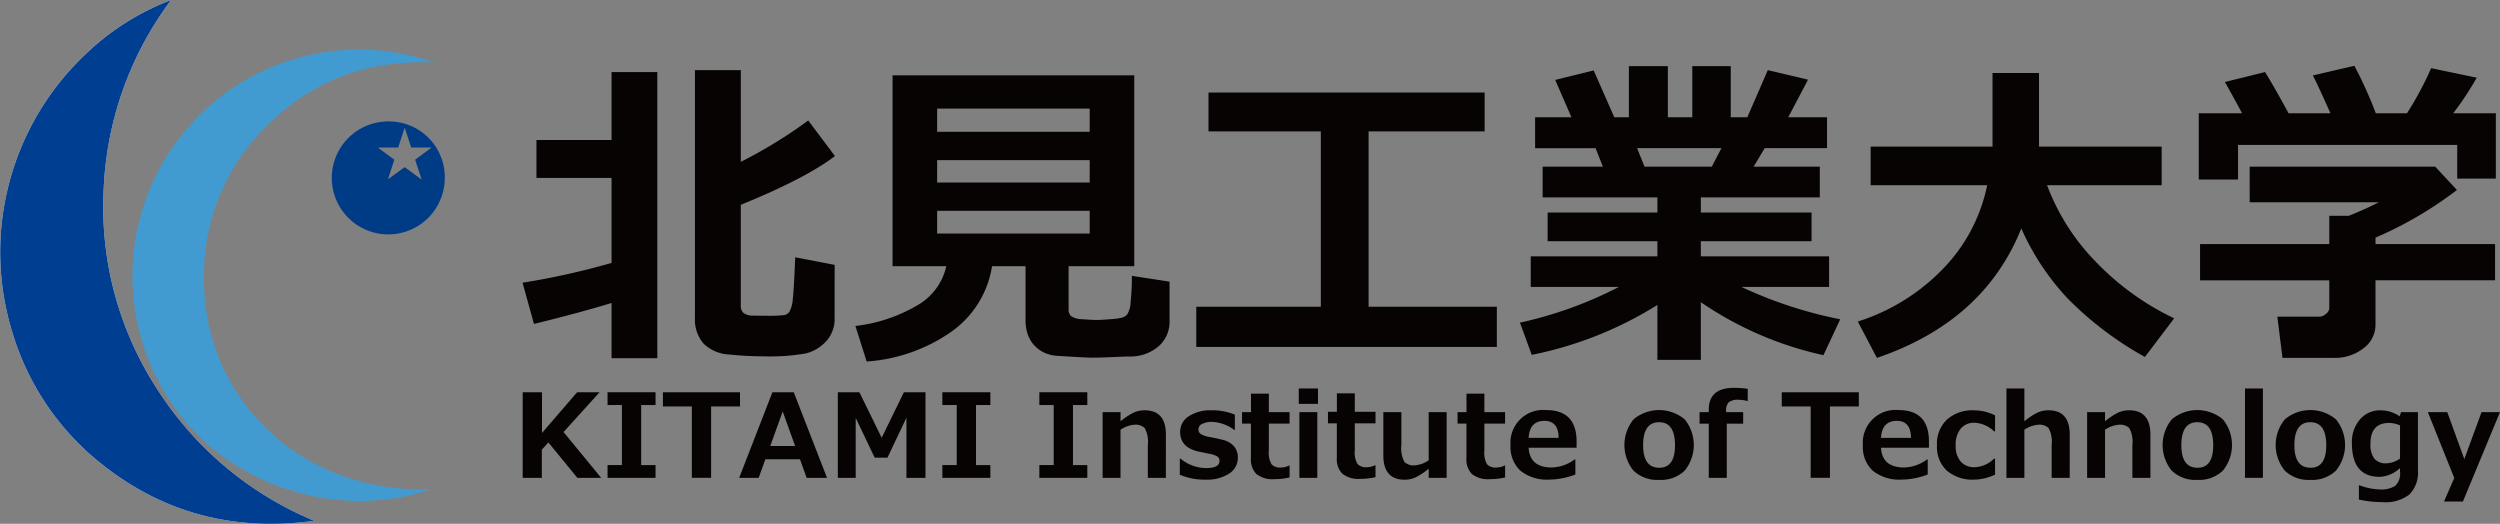 <?xml version="1.0" encoding="UTF-8"?> <svg xmlns="http://www.w3.org/2000/svg" xmlns:xlink="http://www.w3.org/1999/xlink" width="371.549" height="77.848" viewBox="0 0 371.549 77.848"><rect x="0" y="0" width="371.549" height="77.848" fill="#808080" stroke="none"/><defs><clipPath id="a"><rect width="371.549" height="77.847" fill="none"></rect></clipPath></defs><g clip-path="url(#a)"><path d="M46.7,77.4A50.756,50.756,0,0,1,23.411,57.9a49.525,49.525,0,0,1-8.023-29.279A50.4,50.4,0,0,1,25.433,0,37.591,37.591,0,0,0,12.8,7.977,40.456,40.456,0,0,0,1.815,49.339,39.315,39.315,0,0,0,14.591,68.547C23.957,76.228,34.74,79.036,46.7,77.4" transform="translate(0)" fill="#fff" fill-rule="evenodd"></path><path d="M121.176,94.081c-12.838,4.636-29.462.241-38.19-12.1a33.664,33.664,0,0,1,38.662-51.253c-9.39-.458-17.565,2.357-24.295,8.8a31.026,31.026,0,0,0-9.957,23.741,30.406,30.406,0,0,0,9.427,21.984c6.155,6.144,15.817,9.431,24.354,8.824" transform="translate(-57.065 -21.427)" fill="#419bd0" fill-rule="evenodd"></path><path d="M46.7,77.4c-11.957,1.64-22.739-1.168-32.106-8.849A39.315,39.315,0,0,1,1.815,49.339,40.456,40.456,0,0,1,12.8,7.977,37.591,37.591,0,0,1,25.433,0,50.4,50.4,0,0,0,15.389,28.616,49.525,49.525,0,0,0,23.411,57.9,50.756,50.756,0,0,0,46.7,77.4" transform="translate(0)" fill="#003e91" fill-rule="evenodd"></path><path d="M201.2,70.536a8.395,8.395,0,1,0,8.292,8.516,8.287,8.287,0,0,0-8.292-8.516m3.888,5.687.952,2.906H206l-2.471-1.8-2.472,1.8h-.008L202,76.223l-2.434-1.788v-.022h3.006l.95-2.891h.035l.948,2.891h3.011v.022Z" transform="translate(-143.393 -52.489)" fill="#003c86" fill-rule="evenodd"></path><path d="M316.8,75.346q-4.9,1.487-11.529,3.112l-1.7-6.126A111.825,111.825,0,0,0,316.8,69.39V56.761H305.638V51.117H316.8V41.023H323.6v42.53H316.8Zm33.151,2.276a4.831,4.831,0,0,1-1.268,3.421,6.039,6.039,0,0,1-3.025,1.8,30.755,30.755,0,0,1-6.279.429A49.353,49.353,0,0,1,334.276,83a5.79,5.79,0,0,1-3.815-1.637,5.465,5.465,0,0,1-1.268-3.844V40.737h6.817V54.369a70.651,70.651,0,0,0,10.02-6.148L350,53.508q-4.306,3.3-13.992,7.247v15a1.337,1.337,0,0,0,.418,1.076,2.108,2.108,0,0,0,1.329.386c.605.015,1.26.023,1.961.023a19.369,19.369,0,0,0,2.822-.107,1.264,1.264,0,0,0,.731-.55,4.657,4.657,0,0,0,.464-1.807q.169-1.367.361-6.222l5.86,1.125Z" transform="translate(-225.911 -30.315)" fill="#070303"></path><path d="M517.2,72.118a14.67,14.67,0,0,1-6.219,9.86,24.873,24.873,0,0,1-12.414,4.306L496.891,81a23.238,23.238,0,0,0,9.051-2.979,8.918,8.918,0,0,0,4.46-5.9h-7.986V43.751h35.922V72.118H528.58V78.6a1.269,1.269,0,0,0,.361.936,3.083,3.083,0,0,0,1.743.466c.926.072,1.6.11,2.01.11.431,0,1.111-.037,2.034-.11a10.181,10.181,0,0,0,1.805-.238,1.846,1.846,0,0,0,.753-.467,3.849,3.849,0,0,0,.514-1.9,34.018,34.018,0,0,0,.182-3.844l5.6.864V80.3a4.816,4.816,0,0,1-1.6,3.7,6.407,6.407,0,0,1-4.33,1.541q-.647,0-2.775.1c-1.065.045-1.969.07-2.7.07q-.814,0-2.489-.1l-2.771-.166a5.416,5.416,0,0,1-1.964-.479,4.69,4.69,0,0,1-1.492-1.1,4.58,4.58,0,0,1-.959-1.639,6.468,6.468,0,0,1-.322-2.116V72.118ZM531.714,48.7H509.041v3.447h22.673ZM509.041,59.682h22.673V56.357H509.041Zm22.673,4.208H509.041v3.372h22.673Z" transform="translate(-369.764 -32.558)" fill="#070303"></path><path d="M739.573,91.553H694.9V85.57h18.513V59.521H696.716V53.736h41.041v5.785H720.512V85.57h19.06Z" transform="translate(-517.111 -39.988)" fill="#070303"></path><path d="M903.363,73.893a55.65,55.65,0,0,1-18.677,7.418l-1.749-4.787a59.737,59.737,0,0,0,14.712-5.311H884.541V66.667h18.822V64.42H887.051V60.161h16.312V57.913H886.309V53.345h8.948l-1.078-2.751h-8.991V46h5.4l-2.415-5.551,5.719-1.41L896.956,46h2.172V38.4h5.789V46h3.635V38.4h5.714V46h2.463L919.771,39l5.98,1.413L922.809,46h5.764v4.591h-9.259l-1.648,2.751H927.5v4.567H909.822v2.249h16.455V64.42H909.822v2.247h19.06v4.547H915.851a63.5,63.5,0,0,0,14.685,4.81l-2.492,5.334a51.785,51.785,0,0,1-18.223-7.872v8.567h-6.459Zm-3.012-23.3,1.1,2.751h9.995l1.434-2.751Z" transform="translate(-657.042 -28.573)" fill="#070303"></path><path d="M1103.485,65.526q-5.522,13.8-21.455,19.234l-2.846-5.406A30.268,30.268,0,0,0,1092,71.362a24.946,24.946,0,0,0,6.415-12.27H1081.1V53.352h18.109V42.423h6.911V53.352h18.227v5.739h-17.031a32.668,32.668,0,0,0,7.26,11.4,39.763,39.763,0,0,0,11.632,8.386l-4.35,5.743a50.561,50.561,0,0,1-11.445-8.652,37.3,37.3,0,0,1-6.923-10.441" transform="translate(-803.082 -31.569)" fill="#070303"></path><path d="M1287.11,39.141q1.293,2.083,3.493,6.123h6.218q-1.58-3.585-2.605-5.621l6.168-1.435a62.346,62.346,0,0,1,3.184,7.056h4.636a49.193,49.193,0,0,0,3.588-6.7l6.772,1.414a43.85,43.85,0,0,1-3.494,5.283h6.338v9.71h-5.74v-5h-32.576v5.142h-5.837V45.263h6.436q-1.583-2.963-2.56-4.643Zm16.41,37.482a4.343,4.343,0,0,1-1.822,3.6,6.907,6.907,0,0,1-4.351,1.4H1289.7l-.767-6.123h6.266a1.546,1.546,0,0,0,.956-.419,1.149,1.149,0,0,0,.5-.852V70.093h-19.208V64.708h19.208V60.5h2.918q2.487-1.007,4.448-2.009h-19.2V53.2h27.575l3.23,3.467a57,57,0,0,1-12.1,7.08v.956h17.766v5.384H1303.52Z" transform="translate(-950.476 -28.432)" fill="#070303"></path><path d="M315.295,240.594h-3.54l-4.306-5.264-.972,1.073v4.192h-2.846V227.877H306.5v6.043l5.216-6.043h3.333l-5.347,5.907Z" transform="translate(-225.949 -169.576)" fill="#070303"></path><path d="M360.055,240.594h-7.134v-1.9h2.135v-8.921h-2.135v-1.9h7.134v1.9h-2.135V238.7h2.135Z" transform="translate(-262.628 -169.576)" fill="#070303"></path><path d="M396.572,229.988h-4.3v10.6h-2.863v-10.6h-4.3v-2.111h11.456Z" transform="translate(-286.587 -169.576)" fill="#070303"></path><path d="M442.448,240.593h-3.029l-.989-2.759h-5.148l-.99,2.759h-2.9l4.938-12.716h3.176Zm-4.739-4.732-1.849-5.132-1.849,5.132Z" transform="translate(-319.536 -169.576)" fill="#070303"></path><path d="M499.718,240.594h-2.829v-8.936l-2.821,5.934h-1.9l-2.82-5.908v8.91h-2.656V227.877H489.9l3.308,6.76,3.3-6.76h3.211Z" transform="translate(-362.174 -169.576)" fill="#070303"></path><path d="M554.545,240.594h-7.134v-1.9h2.136v-8.921h-2.136v-1.9h7.134v1.9H552.41V238.7h2.135Z" transform="translate(-407.359 -169.576)" fill="#070303"></path><path d="M610.886,240.594h-7.13v-1.9h2.133v-8.921h-2.133v-1.9h7.13v1.9h-2.135V238.7h2.135Z" transform="translate(-449.288 -169.576)" fill="#070303"></path><path d="M649.9,248.376h-2.682v-4.867a4.278,4.278,0,0,0-.466-2.536,1.986,1.986,0,0,0-1.5-.494,4.209,4.209,0,0,0-2.092.751v7.146H640.5v-9.77h2.663v1.367a9.63,9.63,0,0,1,2-1.317,3.957,3.957,0,0,1,1.567-.32q3.177,0,3.177,3.621Z" transform="translate(-476.629 -177.359)" fill="#070303"></path><path d="M685.353,247.912v-2.395h.1a6.052,6.052,0,0,0,3.785,1.409q2.015,0,2.014-1.063a.75.75,0,0,0-.313-.654,3.31,3.31,0,0,0-1.13-.4q-.563-.1-1.606-.328a4.765,4.765,0,0,1-1.635-.633,2.565,2.565,0,0,1-.879-.979,2.91,2.91,0,0,1-.288-1.325,2.714,2.714,0,0,1,1.275-2.316,5.894,5.894,0,0,1,3.43-.891,8.661,8.661,0,0,1,3.428.65v2.277h-.07a5.965,5.965,0,0,0-3.374-1.206,2.948,2.948,0,0,0-1.407.3.881.881,0,0,0-.562.76.825.825,0,0,0,.35.747,3.771,3.771,0,0,0,1.175.418q1.051.185,2.091.448a3.167,3.167,0,0,1,1.639.923,2.448,2.448,0,0,1,.6,1.71,2.768,2.768,0,0,1-1.3,2.387,6.067,6.067,0,0,1-3.5.894,9.286,9.286,0,0,1-3.828-.735" transform="translate(-510.009 -177.359)" fill="#070303"></path><path d="M728.559,241.122a9.854,9.854,0,0,1-2.282.254,3.864,3.864,0,0,1-2.63-.747,3.1,3.1,0,0,1-.833-2.417v-5.089h-1.32V231.41h1.329v-2.744h2.657v2.744h3.08v1.713h-3.08v4.026a3.35,3.35,0,0,0,.408,2.024,1.723,1.723,0,0,0,1.37.473,2.781,2.781,0,0,0,1.223-.294h.079Z" transform="translate(-536.903 -170.163)" fill="#070303"></path><path d="M757.306,227.954H754.45v-2.286h2.856Zm-.1,11h-2.663v-9.77h2.663Z" transform="translate(-561.428 -167.932)" fill="#070303"></path><path d="M778.48,240.948a9.878,9.878,0,0,1-2.282.254,3.862,3.862,0,0,1-2.63-.747,3.091,3.091,0,0,1-.833-2.417v-5.089h-1.32v-1.713h1.326v-2.744H775.4v2.744h3.082v1.713H775.4v4.026a3.367,3.367,0,0,0,.408,2.025,1.731,1.731,0,0,0,1.372.472,2.781,2.781,0,0,0,1.223-.294h.079Z" transform="translate(-574.052 -170.034)" fill="#070303"></path><path d="M812.986,249.161h-2.666V247.8a10.036,10.036,0,0,1-1.979,1.3,3.866,3.866,0,0,1-1.587.338q-3.178,0-3.178-3.618v-6.423h2.682v4.87a4.32,4.32,0,0,0,.46,2.539,1.965,1.965,0,0,0,1.5.5,4.125,4.125,0,0,0,2.1-.76v-7.148h2.666Z" transform="translate(-597.986 -178.144)" fill="#070303"></path><path d="M853.758,241.122a9.881,9.881,0,0,1-2.282.254,3.874,3.874,0,0,1-2.632-.747,3.106,3.106,0,0,1-.831-2.417v-5.089h-1.32V231.41h1.326v-2.744h2.659v2.744h3.08v1.713h-3.08v4.026a3.371,3.371,0,0,0,.406,2.024,1.729,1.729,0,0,0,1.37.473,2.775,2.775,0,0,0,1.223-.294h.081Z" transform="translate(-630.071 -170.163)" fill="#070303"></path><path d="M887.277,243.8h-7.126q.174,2.936,3.428,2.936a5.964,5.964,0,0,0,3.42-1.2h.1v2.243a11.039,11.039,0,0,1-3.837.76,6.328,6.328,0,0,1-4.311-1.308,4.757,4.757,0,0,1-1.486-3.772,4.861,4.861,0,0,1,5.285-5.257q4.53,0,4.531,4.683Zm-2.663-1.467q-.034-2.524-2.11-2.524-2.2,0-2.353,2.524Z" transform="translate(-652.967 -177.26)" fill="#070303"></path><path d="M948.765,248.581a5.1,5.1,0,0,1-3.8-1.37,6.029,6.029,0,0,1,.012-7.633,5.917,5.917,0,0,1,7.584,0,6.03,6.03,0,0,1,0,7.633,5.1,5.1,0,0,1-3.8,1.37m0-8.572q-2.369,0-2.369,3.417,0,3.35,2.4,3.351,2.338,0,2.336-3.351,0-3.416-2.369-3.417" transform="translate(-702.191 -177.26)" fill="#070303"></path><path d="M994.433,227.265h-.07a4.869,4.869,0,0,0-1.283-.187,2.217,2.217,0,0,0-1.459.36,1.7,1.7,0,0,0-.4,1.3v.178h2.535v1.713h-2.439v8.058h-2.674v-8.058h-1.37V228.91h1.37v-.338q0-3.265,3.7-3.265a13.087,13.087,0,0,1,2.091.143Z" transform="translate(-734.686 -167.663)" fill="#070303"></path><path d="M1046.48,229.988h-4.295v10.6h-2.864v-10.6h-4.3v-2.111h11.456Z" transform="translate(-770.219 -169.576)" fill="#070303"></path><path d="M1091.974,243.8h-7.128q.177,2.936,3.43,2.936a5.969,5.969,0,0,0,3.42-1.2h.094v2.243a11.038,11.038,0,0,1-3.835.76,6.344,6.344,0,0,1-4.315-1.308,4.768,4.768,0,0,1-1.482-3.772,4.861,4.861,0,0,1,5.285-5.257q4.53,0,4.531,4.683Zm-2.666-1.467q-.034-2.524-2.108-2.524-2.2,0-2.355,2.524Z" transform="translate(-805.294 -177.26)" fill="#070303"></path><path d="M1133.825,247.9a7.656,7.656,0,0,1-3.045.742,5.944,5.944,0,0,1-4.115-1.324,4.814,4.814,0,0,1-1.474-3.78,4.925,4.925,0,0,1,1.492-3.835,5.691,5.691,0,0,1,3.992-1.363,7.012,7.012,0,0,1,3.148.751v2.38h-.137a4.485,4.485,0,0,0-2.908-1.283,2.541,2.541,0,0,0-2.067.887,3.744,3.744,0,0,0-.738,2.464,3.524,3.524,0,0,0,.744,2.417,2.655,2.655,0,0,0,2.1.84,4.29,4.29,0,0,0,2.864-1.282h.137Z" transform="translate(-837.318 -177.359)" fill="#070303"></path><path d="M1174.929,238.949h-2.682v-4.867a4.258,4.258,0,0,0-.466-2.536,1.985,1.985,0,0,0-1.5-.494,4.208,4.208,0,0,0-2.091.751v7.146h-2.664V225.668h2.664v4.878a9.622,9.622,0,0,1,2-1.317,3.96,3.96,0,0,1,1.567-.32q3.177,0,3.177,3.621Z" transform="translate(-867.329 -167.932)" fill="#070303"></path><path d="M1221.8,248.376h-2.682v-4.867a4.279,4.279,0,0,0-.465-2.536,1.988,1.988,0,0,0-1.507-.494,4.2,4.2,0,0,0-2.091.751v7.146h-2.663v-9.77h2.663v1.367a9.686,9.686,0,0,1,2-1.317,3.957,3.957,0,0,1,1.567-.32q3.174,0,3.177,3.621Z" transform="translate(-902.205 -177.359)" fill="#070303"></path><path d="M1261.425,248.581a5.1,5.1,0,0,1-3.8-1.37,6.036,6.036,0,0,1,.012-7.633,5.917,5.917,0,0,1,7.584,0,6.036,6.036,0,0,1,0,7.633,5.1,5.1,0,0,1-3.8,1.37m0-8.572q-2.366,0-2.367,3.417,0,3.35,2.4,3.351,2.335,0,2.336-3.351,0-3.416-2.371-3.417" transform="translate(-934.862 -177.26)" fill="#070303"></path><rect width="2.663" height="13.281" transform="translate(333.65 57.736)" fill="#070303"></rect><path d="M1327.095,248.581a5.1,5.1,0,0,1-3.8-1.37,6.036,6.036,0,0,1,.012-7.633,5.917,5.917,0,0,1,7.584,0,6.029,6.029,0,0,1,0,7.633,5.1,5.1,0,0,1-3.8,1.37m0-8.572q-2.366,0-2.369,3.417,0,3.35,2.4,3.351,2.335,0,2.336-3.351,0-3.416-2.372-3.417" transform="translate(-983.73 -177.26)" fill="#070303"></path><path d="M1376.032,247.255a4.649,4.649,0,0,1-1.25,3.576,5.773,5.773,0,0,1-4,1.156,16.631,16.631,0,0,1-3.526-.379V249.5h.131a9.344,9.344,0,0,0,2.995.6,3.837,3.837,0,0,0,2.269-.532,2.5,2.5,0,0,0,.715-2.1v-.54a4.762,4.762,0,0,1-3.011,1.3q-4.139,0-4.139-4.985a5.137,5.137,0,0,1,1.2-3.557,3.937,3.937,0,0,1,3.076-1.346,5.126,5.126,0,0,1,2.838.894l.184-.624h2.516Zm-2.665-1.746v-4.928a4.259,4.259,0,0,0-1.623-.364q-2.767,0-2.767,3.081a3.457,3.457,0,0,0,.577,2.232,2.208,2.208,0,0,0,1.792.688,3.716,3.716,0,0,0,2.021-.708" transform="translate(-1016.677 -177.359)" fill="#070303"></path><path d="M1421.039,239.391l-5.512,13.288h-2.81l1.526-3.5-3.932-9.788h2.889l2.535,6.979,2.562-6.979Z" transform="translate(-1049.49 -178.144)" fill="#070303"></path></g></svg> 